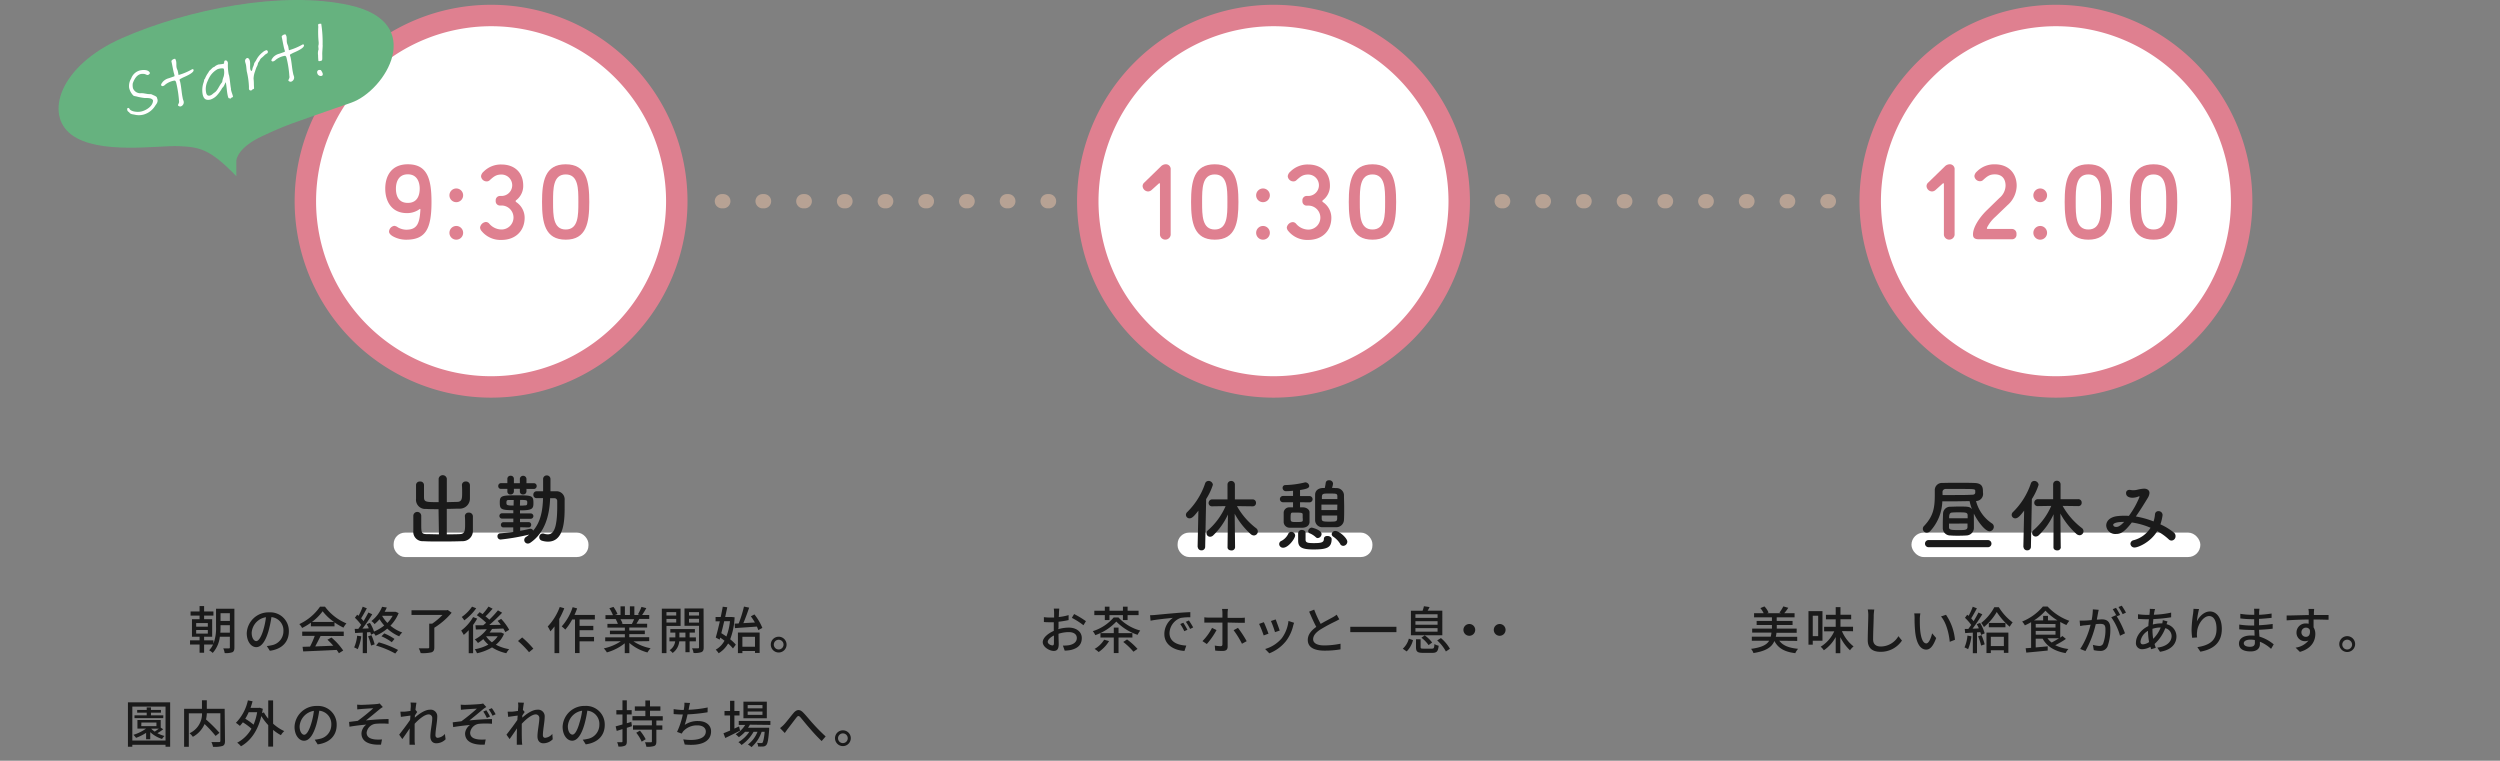 <svg xmlns="http://www.w3.org/2000/svg" viewBox="0 0 700 213"><rect x="0" y="0" width="700" height="213" fill="#808080" stroke="none"/><defs><style>.cls-1{fill:#1a1a1a;}.cls-2{fill:none;stroke:#b7a294;stroke-linecap:round;stroke-linejoin:round;stroke-width:4px;stroke-dasharray:0.4 11;}.cls-3{fill:#fff;}.cls-4{fill:#df8090;}.cls-5{fill:#66b27f;}</style></defs><g id="レイヤー_1" data-name="レイヤー 1"><path class="cls-1" d="M65.63,181.3c0,.71-.13,1.09-.57,1.33a5.54,5.54,0,0,1-2.15.23,4.38,4.38,0,0,0-.4-1.31c.68,0,1.36,0,1.56,0s.29-.07.29-.27v-3h-2.8a8.17,8.17,0,0,1-2,4.54,5,5,0,0,0-1-.74,5.81,5.81,0,0,0,1.1-1.62H57.15v2.31H55.88v-2.31H53.21v-1.17h2.67v-1H53.75v-4.92h2.13v-1H53.36v-1.16h2.52v-1.51h1.27v1.51h2.61v1.16H57.15v1h2.26v4.92H57.15v1h2.61v.93a12,12,0,0,0,.73-4.73v-5.05h5.14Zm-10.7-5.84h3.26v-1H54.93Zm0,1.94h3.26v-1H54.93Zm9.43-.26v-2.09H61.75v.51c0,.49,0,1-.06,1.58Zm-2.61-5.44v2.16h2.61V171.7Z"/><path class="cls-1" d="M74.71,180.89a9.66,9.66,0,0,0,1.25-.2,4,4,0,0,0,3.4-4A3.72,3.72,0,0,0,76,172.79a30.8,30.8,0,0,1-.83,3.94c-.85,2.87-2,4.47-3.42,4.47s-2.66-1.57-2.66-3.91a6.1,6.1,0,0,1,6.28-5.83,5.2,5.2,0,0,1,5.51,5.3c0,2.94-1.88,5-5.32,5.46Zm-1-4.45a19.85,19.85,0,0,0,.76-3.62,4.71,4.71,0,0,0-4,4.34c0,1.62.73,2.35,1.29,2.35S73.06,178.61,73.72,176.44Z"/><path class="cls-1" d="M87.05,174.35a16.72,16.72,0,0,1-2.46,1.48,4.74,4.74,0,0,0-.78-1.08,14.45,14.45,0,0,0,5.8-4.88H91A14.14,14.14,0,0,0,97,174.55a6.18,6.18,0,0,0-.83,1.19,18.18,18.18,0,0,1-2.51-1.47v1.1H87.05Zm-2.43,2.5H96.25v1.23H89.76c-.47.95-1,2-1.5,2.92l5.06-.2a21.84,21.84,0,0,0-1.64-1.68l1.13-.61a17.91,17.91,0,0,1,3.29,3.64l-1.21.75a9.32,9.32,0,0,0-.62-.92c-3.37.17-7,.32-9.38.42l-.17-1.29,2.09-.07a23.81,23.81,0,0,0,1.32-3H84.62Zm8.91-2.7a14.22,14.22,0,0,1-3.19-3,13.84,13.84,0,0,1-3,3Z"/><path class="cls-1" d="M101.16,178.17a13.33,13.33,0,0,1-1,3.61,5.28,5.28,0,0,0-1-.5A10.48,10.48,0,0,0,100,178Zm10.46-6.5a11,11,0,0,1-2.3,3.52,10.87,10.87,0,0,0,3.31,1.91,4.22,4.22,0,0,0-.85,1.07,11.56,11.56,0,0,1-3.35-2.16,12.45,12.45,0,0,1-3.26,2,5.67,5.67,0,0,0-.47-.68l-.82.39a4.12,4.12,0,0,0-.21-.73l-.92.06v5.83h-1.18v-5.76l-2.14.13-.11-1.16,1,0c.25-.34.54-.73.81-1.12a13.5,13.5,0,0,0-1.76-2l.64-.86.38.32a16,16,0,0,0,1.16-2.56l1.16.45c-.49.95-1.09,2-1.6,2.82a8.78,8.78,0,0,1,.68.78c.51-.83,1-1.7,1.35-2.42l1.09.5a45.9,45.9,0,0,1-2.74,4c.57,0,1.17,0,1.78-.08-.19-.4-.39-.8-.59-1.15l.9-.37a11.65,11.65,0,0,1,1.15,2.44,12.29,12.29,0,0,0,2.85-1.7,13,13,0,0,1-1.31-1.76,11.26,11.26,0,0,1-1.39,1.37,3.42,3.42,0,0,0-.89-.85,9.8,9.8,0,0,0,3-4l1.31.21a10.2,10.2,0,0,1-.6,1.19h2.86l.23,0ZM104,177.85a16.21,16.21,0,0,1,.9,2.57l-1,.34a15.37,15.37,0,0,0-.83-2.59Zm2.06,2a27.51,27.51,0,0,1,5.39,2.14l-.78,1a26.17,26.17,0,0,0-5.38-2.24Zm1.53-2.5a15.66,15.66,0,0,1,2.87,1.55l-.77.92a13,13,0,0,0-2.88-1.65Zm-.57-4.86a10.15,10.15,0,0,0,1.45,1.93,8.89,8.89,0,0,0,1.47-2H107Z"/><path class="cls-1" d="M126.46,171.57a20.62,20.62,0,0,1-4.85,4.2v5.49c0,.8-.21,1.19-.82,1.4a11.15,11.15,0,0,1-3,.21,6.27,6.27,0,0,0-.54-1.34c1.1,0,2.21,0,2.53,0s.4-.07.4-.31v-6.6h.84a17.81,17.81,0,0,0,2.87-2.43h-8.67v-1.32h9.85l.3-.07Z"/><path class="cls-1" d="M133.62,173.2a16.75,16.75,0,0,1-1.15,1.78v7.92h-1.23v-6.45a11.35,11.35,0,0,1-1.39,1.32,11.29,11.29,0,0,0-.72-1.21,12.25,12.25,0,0,0,3.33-3.77Zm-.28-2.89A14.81,14.81,0,0,1,130,173.7a9,9,0,0,0-.71-.95,11.29,11.29,0,0,0,2.88-2.89Zm7.79,7.16a7.6,7.6,0,0,1-2.29,3.05,12.41,12.41,0,0,0,3.73,1.25,5.26,5.26,0,0,0-.8,1.13,12,12,0,0,1-4-1.63,13.64,13.64,0,0,1-4.21,1.64,4.13,4.13,0,0,0-.63-1.12,12.53,12.53,0,0,0,3.81-1.3,8.63,8.63,0,0,1-1.42-1.54,11.65,11.65,0,0,1-1.5,1.09,5,5,0,0,0-.88-1,9.6,9.6,0,0,0,3.36-2.86l-3.06.08-.12-1.19,2.19,0,.81-.69a17.18,17.18,0,0,0-2.61-2.12l.79-.85c.26.17.54.34.82.54a16.1,16.1,0,0,0,1.66-2.11l1.15.6c-.62.73-1.33,1.54-2,2.15a10.52,10.52,0,0,1,1.08.92,27.84,27.84,0,0,0,2.41-2.61l1.18.66A47.22,47.22,0,0,1,137,175l3.23-.05c-.29-.4-.61-.77-.9-1.11l1-.55a14.38,14.38,0,0,1,2.24,3.06l-1.09.64a9.53,9.53,0,0,0-.55-1l-3.15.11a11.12,11.12,0,0,1-.69,1h3l.23,0Zm-5,.72a6.93,6.93,0,0,0,1.6,1.65,6.22,6.22,0,0,0,1.63-1.69h-3.2Z"/><path class="cls-1" d="M148.13,182.62a25.53,25.53,0,0,0-3.09-3.14l1.17-1a27.29,27.29,0,0,1,3.13,3.14Z"/><path class="cls-1" d="M158,170.31a23.63,23.63,0,0,1-1.41,3v9.56h-1.33v-7.48a12.55,12.55,0,0,1-1.16,1.39,7.49,7.49,0,0,0-.74-1.36,15.69,15.69,0,0,0,3.37-5.47Zm4.28,3.14v1.8h3.85v1.2h-3.85v1.89h4.05v1.23h-4.05v3.29H161v-9.41h-.79a15,15,0,0,1-1.93,2.84,8.23,8.23,0,0,0-1-.89,14.92,14.92,0,0,0,3.06-5.39l1.26.34c-.22.61-.47,1.24-.74,1.83h5.7v1.27Z"/><path class="cls-1" d="M177.37,179.58a13.06,13.06,0,0,0,4.8,1.93,6,6,0,0,0-.88,1.18,12.67,12.67,0,0,1-5.07-2.67v2.85h-1.29v-2.75a13.92,13.92,0,0,1-5,2.55,6.13,6.13,0,0,0-.87-1.12,13.66,13.66,0,0,0,4.78-2h-4.38v-1.1h5.5v-.87h-4.18v-1h4.18v-.85h-4.88v-1.05H173a6.83,6.83,0,0,0-.6-1.29l.34-.06h-3.21v-1.1h2.09a10.66,10.66,0,0,0-1-1.92l1.15-.38a10,10,0,0,1,1.13,2l-.72.27h1.56v-2.43h1.23v2.43h1.4v-2.43h1.25v2.43h1.53l-.54-.17a13.05,13.05,0,0,0,1-2.1l1.36.34c-.39.7-.81,1.4-1.18,1.93h2v1.1H179c-.27.49-.56.95-.8,1.35h3v1.05h-5v.85h4.35v1h-4.35v.87h5.58v1.1Zm-3.65-6.21a6,6,0,0,1,.61,1.27l-.41.08h3a12.13,12.13,0,0,0,.63-1.35Z"/><path class="cls-1" d="M186.61,175.26v7.61h-1.3V170.43h5.26v4.83Zm0-3.86v.95h2.73v-.95Zm2.73,2.9v-1h-2.73v1Zm3.75,5.27v3.05h-1.17v-3.05H190.2a4.57,4.57,0,0,1-1.86,3.26,4.24,4.24,0,0,0-.85-.78,3.42,3.42,0,0,0,1.56-2.48h-1.61v-1.09h1.66v-1.35h-1.41v-1h6.88v1h-1.48v1.35h1.76v1.09Zm-1.17-1.09v-1.35h-1.69v1.35Zm5.11,2.78c0,.72-.14,1.1-.61,1.33a5.68,5.68,0,0,1-2.22.24,4.06,4.06,0,0,0-.43-1.3h1.68c.21,0,.28-.09.28-.3v-6h-4.07v-4.86H197Zm-4.11-9.86v.95h2.81v-.95Zm2.81,2.92v-1.06h-2.81v1.06Z"/><path class="cls-1" d="M205.69,172.84a19.58,19.58,0,0,1-1.24,6.16,11.65,11.65,0,0,1,1.58,1.5l-.8,1.07a10.84,10.84,0,0,0-1.36-1.39,7.48,7.48,0,0,1-2.65,2.73,5.22,5.22,0,0,0-.82-1,6.24,6.24,0,0,0,2.45-2.51c-.39-.32-.79-.6-1.19-.87l-.15.57-1.1-.58c.34-1.19.76-2.84,1.14-4.54h-1.19v-1.22h1.44c.22-1,.41-2,.57-2.88l1.26.15c-.17.85-.37,1.78-.58,2.73h1.62l.24,0Zm-2.91,1.1c-.27,1.16-.55,2.31-.81,3.35.46.28.95.59,1.42.93a16.6,16.6,0,0,0,1-4.28Zm2.92.68,1.14-.05a34,34,0,0,0,1.47-4.73l1.45.3c-.47,1.41-1.07,3.06-1.62,4.34l3.23-.18a16.64,16.64,0,0,0-1.13-1.73l1-.53a15.28,15.28,0,0,1,2.22,3.77l-1.15.63a7,7,0,0,0-.38-1c-2.21.17-4.49.31-6.15.44Zm.92,2.48h6.08v5.72h-1.3v-.54h-3.53v.59h-1.25Zm1.25,1.21v2.78h3.53v-2.78Z"/><path class="cls-1" d="M220.24,180.49a2.21,2.21,0,1,1-4.42,0,2.21,2.21,0,1,1,4.42,0Zm-.85,0a1.36,1.36,0,1,0-1.36,1.36A1.36,1.36,0,0,0,219.39,180.49Z"/><path class="cls-1" d="M47.64,196.66v12.43H46.35v-.55h-9.3v.55H35.82V196.66Zm-1.29,10.69v-9.5h-9.3v9.5Zm-.65-3.16a12.28,12.28,0,0,1-1.63,1.1,8.41,8.41,0,0,0,2,.78,4.23,4.23,0,0,0-.69.84A8.6,8.6,0,0,1,42.07,205v2H40.91v-1.8a15,15,0,0,1-2.81,1.4,7.14,7.14,0,0,0-.74-.85A12.3,12.3,0,0,0,40.91,204H38.48v-2.4H45v2.14Zm0-3.12H37.66v-.78h3.42v-.74H38.41v-.76h2.67v-.71h1.19v.71h2.8v.76h-2.8v.74h3.47Zm-6.15,2.24h4.25v-1H39.59Zm2.78.72a4.92,4.92,0,0,0,1,.82c.38-.25.79-.55,1.15-.83H42.37Z"/><path class="cls-1" d="M63,207.48c0,.78-.18,1.17-.7,1.39a8.08,8.08,0,0,1-2.65.24,5.32,5.32,0,0,0-.46-1.34c.92,0,1.89,0,2.16,0s.35-.08.35-.34v-7.72H57.92a11.26,11.26,0,0,1-.23,1.74,42.86,42.86,0,0,1,3.76,3.74l-1.08.87a32.27,32.27,0,0,0-3.09-3.33A7.48,7.48,0,0,1,54,206.31a4.77,4.77,0,0,0-.93-1,6,6,0,0,0,3.5-5.58H52.87v9.38H51.55V198.46h5v-2.38h1.36v2.38h5Z"/><path class="cls-1" d="M76.47,202.63a12.49,12.49,0,0,0,3.12,2.08,4.69,4.69,0,0,0-.93,1.14,12.22,12.22,0,0,1-2.19-1.48v4.68H75.11v-6a16.35,16.35,0,0,1-1.94-2.55c-1,4.24-3.1,7-5.7,8.46a4.88,4.88,0,0,0-1.06-1,9.85,9.85,0,0,0,4-3.93A17.3,17.3,0,0,0,68,202.25a11.72,11.72,0,0,1-.84,1,10.15,10.15,0,0,0-1.11-.86,12.83,12.83,0,0,0,3.36-6.29l1.31.26c-.17.64-.36,1.25-.58,1.85h2.34l.24-.05.87.3c-.07.41-.14.82-.21,1.21l.51-.2a11.94,11.94,0,0,0,1.22,1.77v-5.12h1.36Zm-6.84-3.21a14.76,14.76,0,0,1-.95,1.82A19.54,19.54,0,0,1,71,202.9a15.29,15.29,0,0,0,1-3.48Z"/><path class="cls-1" d="M88.12,207.11a8.25,8.25,0,0,0,1.24-.2,4,4,0,0,0,3.41-4A3.72,3.72,0,0,0,89.39,199a32.21,32.21,0,0,1-.83,3.94c-.85,2.87-2,4.47-3.42,4.47s-2.67-1.57-2.67-3.91a6.11,6.11,0,0,1,6.28-5.83,5.2,5.2,0,0,1,5.52,5.3c0,2.94-1.89,5-5.32,5.46Zm-1-4.45a18.89,18.89,0,0,0,.77-3.62,4.71,4.71,0,0,0-4,4.34c0,1.62.73,2.35,1.29,2.35S86.47,204.83,87.12,202.66Z"/><path class="cls-1" d="M101.24,197.36c.6,0,3.37-.13,4.21-.23a3.2,3.2,0,0,0,.85-.16l.89,1a8.06,8.06,0,0,0-.9.62c-1,.84-2.77,2.3-3.83,3.13,2-.21,4.46-.38,6.34-.38v1.32a20.7,20.7,0,0,0-3.59,0,2.85,2.85,0,0,0-2.55,2.48c0,1.28,1,1.73,2.3,1.9a11,11,0,0,0,2,0l-.28,1.46c-3.5.16-5.47-.94-5.47-3.16a3.23,3.23,0,0,1,1.36-2.45c-1.4.11-3.15.32-4.71.59l-.12-1.34,2.43-.3a53,53,0,0,0,4.34-3.52c-.61,0-2.73.16-3.32.2l-1.16.11L100,197.3A11.45,11.45,0,0,0,101.24,197.36Z"/><path class="cls-1" d="M124.77,207a3.68,3.68,0,0,1-2.61,1.12c-1,0-1.66-.68-1.66-1.93,0-1.54.53-3.74.53-5.07a1,1,0,0,0-1-1.09c-1.1,0-2.71,1.31-3.93,2.63,0,.5,0,1,0,1.42,0,1.22,0,2.23,0,3.5,0,.26.06.67.09.95h-1.53c0-.24,0-.69,0-.92,0-1.3,0-2.11.06-3.67-.65,1-1.48,2.18-2.07,3l-.88-1.23c.78-1,2.31-3,3.06-4.14l.09-1.21-2.67.36-.14-1.45c.35,0,.65,0,1,0s1.17-.12,1.84-.22c0-.61.07-1.06.07-1.22a6.29,6.29,0,0,0-.07-1.13l1.66.06c-.07.35-.18,1.1-.28,2l.49.6c-.18.25-.44.65-.66,1l0,.58c1.09-1,2.81-2.22,4.18-2.22a1.85,1.85,0,0,1,2.09,2c0,1.42-.5,3.68-.5,5.12,0,.43.2.75.64.75a3,3,0,0,0,2-1.09Z"/><path class="cls-1" d="M130.21,197.36c.59,0,3.37-.13,4.19-.23a3.38,3.38,0,0,0,.87-.16l.89,1a8.16,8.16,0,0,0-.91.62c-1,.84-2.76,2.3-3.82,3.13,2-.21,4.46-.38,6.33-.38v1.32a20.44,20.44,0,0,0-3.57,0,2.84,2.84,0,0,0-2.55,2.48c0,1.28,1,1.73,2.29,1.9a11.15,11.15,0,0,0,2.06,0l-.28,1.46c-3.5.16-5.49-.94-5.49-3.16A3.24,3.24,0,0,1,131.6,203c-1.41.11-3.15.32-4.71.59l-.13-1.34,2.44-.3a52.42,52.42,0,0,0,4.32-3.52c-.59,0-2.72.16-3.3.2l-1.16.11L129,197.3A11.32,11.32,0,0,0,130.21,197.36Zm7,3.27-.89.4a11.21,11.21,0,0,0-1-1.79l.85-.37A15.42,15.42,0,0,1,137.21,200.63Zm1.57-.64-.88.41a9.81,9.81,0,0,0-1.05-1.74l.86-.38A12.8,12.8,0,0,1,138.78,200Z"/><path class="cls-1" d="M154.76,207a3.68,3.68,0,0,1-2.61,1.12c-1,0-1.66-.68-1.66-1.93,0-1.54.52-3.74.52-5.07a1,1,0,0,0-1-1.09c-1.09,0-2.7,1.31-3.92,2.63,0,.5,0,1,0,1.42,0,1.22,0,2.23.05,3.5,0,.26.06.67.09.95h-1.53c0-.24,0-.69,0-.92,0-1.3,0-2.11.06-3.67-.66,1-1.48,2.18-2.07,3l-.88-1.23c.78-1,2.31-3,3.06-4.14,0-.4.06-.81.08-1.21l-2.66.36-.14-1.45c.35,0,.65,0,1.05,0s1.17-.12,1.84-.22c0-.61.07-1.06.07-1.22a6.29,6.29,0,0,0-.07-1.13l1.66.06c-.07.35-.19,1.1-.29,2l.5.6c-.18.25-.44.65-.67,1l0,.58c1.09-1,2.81-2.22,4.18-2.22a1.85,1.85,0,0,1,2.09,2c0,1.42-.5,3.68-.5,5.12,0,.43.2.75.64.75a3,3,0,0,0,2-1.09Z"/><path class="cls-1" d="M163.17,207.11a8.19,8.19,0,0,0,1.25-.2,4,4,0,0,0,3.4-4,3.72,3.72,0,0,0-3.37-3.92,30.51,30.51,0,0,1-.84,3.94c-.85,2.87-2,4.47-3.41,4.47s-2.67-1.57-2.67-3.91a6.1,6.1,0,0,1,6.28-5.83,5.21,5.21,0,0,1,5.52,5.3c0,2.94-1.89,5-5.32,5.46Zm-1-4.45A19.68,19.68,0,0,0,163,199a4.7,4.7,0,0,0-4,4.34c0,1.62.72,2.35,1.29,2.35S161.53,204.83,162.18,202.66Z"/><path class="cls-1" d="M176.94,203.34l-1.43.45v3.79c0,.66-.14,1-.51,1.21a4.05,4.05,0,0,1-1.84.25,4.94,4.94,0,0,0-.36-1.22h1.25c.17,0,.24-.06.24-.25v-3.42l-1.61.51-.3-1.28c.52-.14,1.19-.32,1.91-.53v-2.8h-1.71v-1.22h1.71v-2.73h1.22v2.73h1.36v1.22h-1.36v2.45l1.26-.38Zm6.84-1.59v1.37h1.67v1.21h-1.67v3.29c0,.71-.15,1.06-.6,1.26a6.32,6.32,0,0,1-2.2.21,5,5,0,0,0-.39-1.26c.72,0,1.46,0,1.67,0s.27-.07.27-.27v-3.26h-5.29v-1.21h5.29v-1.37h-5.45v-1.21h3.62V199h-2.95v-1.2h2.95v-1.67H182v1.67h2.91V199H182v1.53h3.57v1.21Zm-4.6,2.83a12.18,12.18,0,0,1,1.61,2.41l-1.12.67a11,11,0,0,0-1.52-2.49Z"/><path class="cls-1" d="M198.12,199.44a48.53,48.53,0,0,1-5.62.59,27.19,27.19,0,0,1-.78,2.94,6.37,6.37,0,0,1,3.74-1.08c2.25,0,3.64,1.18,3.64,2.89,0,3-3,4.14-7.38,3.68l-.4-1.44c3.18.47,6.31,0,6.31-2.21,0-.95-.81-1.7-2.33-1.7a5.13,5.13,0,0,0-4,1.66,5,5,0,0,0-.41.64l-1.32-.47a22,22,0,0,0,1.62-4.88c-.92,0-1.8-.05-2.57-.12v-1.39a17.84,17.84,0,0,0,2.77.24h.06c.05-.3.09-.56.12-.77a6.22,6.22,0,0,0,.06-1.26l1.59.07a10.77,10.77,0,0,0-.29,1.29l-.12.62a33.25,33.25,0,0,0,5.34-.65Z"/><path class="cls-1" d="M207.22,204.58c-1.42.73-2.95,1.49-4.14,2.06l-.51-1.32,1.85-.76v-4.23h-1.56v-1.25h1.56v-2.86h1.21v2.86h1.44v1.25h-1.44V204l1.31-.6Zm2.75-1.67a5.69,5.69,0,0,1-.52.85h5.92s0,.33,0,.5c-.22,2.83-.43,3.94-.82,4.36a1.22,1.22,0,0,1-.85.4,12.35,12.35,0,0,1-1.42,0A2.55,2.55,0,0,0,212,208a8.9,8.9,0,0,0,1.1.06c.22,0,.33,0,.44-.16s.4-1.05.57-3h-.85a9.77,9.77,0,0,1-2.85,4.3,4,4,0,0,0-1-.73,8.16,8.16,0,0,0,2.69-3.57H211a10.93,10.93,0,0,1-3.37,3.7,3.77,3.77,0,0,0-.88-.8,9.16,9.16,0,0,0,3.06-2.9h-1.19a9.76,9.76,0,0,1-1.74,1.51,8,8,0,0,0-.9-.82,7.53,7.53,0,0,0,2.68-2.61h-1.81v-1.12h8.86v1.12Zm4.74-1.8h-6.55v-4.65h6.55Zm-1.22-3.7h-4.14v.92h4.14Zm0,1.82h-4.14v.93h4.14Z"/><path class="cls-1" d="M219.5,202.9c.69-.73,1.84-2.26,2.68-3.25s1.71-1.15,2.67-.18,2,2.31,2.87,3.24a48.73,48.73,0,0,0,3.46,3.49l-1.12,1.3a45.63,45.63,0,0,1-3.23-3.44c-.9-1-2-2.38-2.61-3.1s-.83-.53-1.26,0c-.61.78-1.71,2.25-2.36,3.09-.31.4-.62.86-.86,1.19l-1.33-1.38A9.73,9.73,0,0,0,219.5,202.9Z"/><path class="cls-1" d="M238.22,206.71a2.21,2.21,0,1,1-2.21-2.22A2.2,2.2,0,0,1,238.22,206.71Zm-.85,0a1.36,1.36,0,1,0-1.36,1.36A1.36,1.36,0,0,0,237.37,206.71Z"/><path class="cls-1" d="M296.32,176.17a10.73,10.73,0,0,1,2.92-.44c2.09,0,3.66,1.12,3.66,2.92s-1,2.83-3,3.33a10.09,10.09,0,0,1-1.78.2l-.51-1.42a9.31,9.31,0,0,0,1.69-.1c1.18-.21,2.21-.84,2.21-2s-1-1.67-2.25-1.67a9.39,9.39,0,0,0-2.88.47c0,1.16.06,2.34.06,2.89,0,1.49-.55,1.91-1.38,1.91-1.22,0-3.09-1.1-3.09-2.46,0-1.19,1.44-2.43,3.09-3.15v-.88c0-.49,0-1,0-1.54-.34,0-.65,0-.92,0-.63,0-1.29,0-1.85-.07l0-1.36a13.73,13.73,0,0,0,1.86.11l1,0c0-.64,0-1.15,0-1.4a9.59,9.59,0,0,0-.09-1.11h1.53c0,.27-.07.74-.08,1.08s0,.79-.06,1.29a16.26,16.26,0,0,0,2.76-.54l0,1.39a25.47,25.47,0,0,1-2.82.47c0,.57,0,1.12,0,1.61Zm-1.22,3.92c0-.44,0-1.24,0-2.15-1,.49-1.73,1.2-1.73,1.77s.82,1,1.31,1C294.93,180.75,295.1,180.56,295.1,180.09Zm5.65-8.16a26,26,0,0,1,3.31,2l-.69,1.14a19.77,19.77,0,0,0-3.25-2.07Z"/><path class="cls-1" d="M313.17,172.89a12.85,12.85,0,0,0,6.1,3.66,7,7,0,0,0-.75,1.2,14.82,14.82,0,0,1-5.95-3.71,14.6,14.6,0,0,1-5.89,3.8,5.29,5.29,0,0,0-.69-1.12,12.62,12.62,0,0,0,5.84-3.83Zm-3.82-.66h-2.94V171h2.94v-1.13h1.3V171h3.77v-1.13h1.31V171h3.07v1.24h-3.07v1.37h-1.31v-1.37h-3.77v1.37h-1.3Zm1.19,7.27a10,10,0,0,1-2.92,3.07,6.72,6.72,0,0,0-1.14-.87,7.38,7.38,0,0,0,2.68-2.58Zm2.65-1v4.35h-1.33v-4.35h-3.73v-1.23h3.73v-1.55h1.33v1.55h3.88v1.23Zm2.38.54a18.86,18.86,0,0,1,2.93,2.65l-1.13.79a18.48,18.48,0,0,0-2.86-2.73Z"/><path class="cls-1" d="M323.32,172.2c1-.1,3.53-.34,6.11-.56,1.49-.12,2.91-.21,3.86-.24v1.44a13.67,13.67,0,0,0-2.73.19,4.66,4.66,0,0,0-3.1,4.21c0,2.57,2.39,3.41,4.7,3.52l-.51,1.5c-2.75-.14-5.63-1.61-5.63-4.7A5.54,5.54,0,0,1,328.4,173c-1.22.12-4.67.46-6.24.8l-.14-1.54C322.56,172.25,323,172.23,323.32,172.2Zm9.16,4.14-.88.39a14,14,0,0,0-1.13-2l.85-.37A20.26,20.26,0,0,1,332.48,176.34Zm1.61-.66-.86.43a14,14,0,0,0-1.19-2l.85-.38A21.58,21.58,0,0,1,334.09,175.68Z"/><path class="cls-1" d="M340.63,176.42a21.4,21.4,0,0,1-2.72,3.91l-1.22-.82a14.9,14.9,0,0,0,2.68-3.7Zm3.11-2.11v6.75c0,.78-.41,1.2-1.34,1.2-.66,0-1.5,0-2.14-.1l-.12-1.4a10.25,10.25,0,0,0,1.61.17c.37,0,.53-.16.53-.54,0-.67,0-5.34,0-6v-.06h-3.78c-.44,0-.9,0-1.29,0v-1.49a8.73,8.73,0,0,0,1.27.09h3.8v-1.32a6.69,6.69,0,0,0-.11-1.1h1.67a7.83,7.83,0,0,0-.11,1.11V173h3.55c.37,0,.9,0,1.27-.07v1.46c-.41,0-.9,0-1.25,0Zm2.89,1.49a29.9,29.9,0,0,1,2.44,3.73l-1.32.72a24.87,24.87,0,0,0-2.34-3.79Z"/><path class="cls-1" d="M355.18,177.43l-1.35.49a29.76,29.76,0,0,0-1.29-3.23l1.33-.48C354.2,174.86,354.91,176.66,355.18,177.43Zm7.17-3.05a8.62,8.62,0,0,0-.27.85,11.41,11.41,0,0,1-2,4.27,11.18,11.18,0,0,1-4.67,3.43l-1.17-1.21a9.66,9.66,0,0,0,4.65-3,9.92,9.92,0,0,0,1.88-4.85Zm-4,2.17L357,177a25.67,25.67,0,0,0-1.14-3.12l1.34-.44C357.43,174.07,358.13,175.93,358.31,176.55Z"/><path class="cls-1" d="M375,173.4a13.27,13.27,0,0,1-1.21.65,45.19,45.19,0,0,0-4.11,2.23c-1.24.81-2,1.69-2,2.71s1,1.73,3.13,1.73a23.6,23.6,0,0,0,4.54-.48l0,1.58a26,26,0,0,1-4.46.36c-2.71,0-4.71-.8-4.71-3,0-1.48.95-2.63,2.38-3.65-.64-1.19-1.35-2.77-2-4.27l1.41-.57a31.87,31.87,0,0,0,1.82,4c1.24-.73,2.63-1.43,3.35-1.84a7.38,7.38,0,0,0,1.13-.74Z"/><path class="cls-1" d="M391,175.5V177H378.08V175.5Z"/><path class="cls-1" d="M392.78,181.64a5.87,5.87,0,0,0,1.7-2.82l1.16.42a6.94,6.94,0,0,1-1.77,3.16Zm11.07-3.77h-8.79V171h3.26a7.74,7.74,0,0,0,.38-1.26l1.58.24c-.17.37-.36.71-.54,1h4.11ZM402.52,172h-6.2v1h6.2Zm0,1.93h-6.2v1h6.2Zm0,1.94h-6.2v1h6.2Zm-1.6,5.75c.56,0,.66-.15.72-1.29a3.45,3.45,0,0,0,1.19.47c-.17,1.6-.54,2-1.79,2h-2.56c-1.62,0-2-.35-2-1.6V179h1.29v2.18c0,.39.13.44.85.44Zm-2-3.71a8.86,8.86,0,0,1,2.08,2l-1,.72a9.15,9.15,0,0,0-2-2.07Zm4.54.75a11.18,11.18,0,0,1,2.52,3l-1.13.75a11.19,11.19,0,0,0-2.44-3.09Z"/><path class="cls-1" d="M411.4,174.72a1.65,1.65,0,1,1-1.64,1.65A1.65,1.65,0,0,1,411.4,174.72Z"/><path class="cls-1" d="M419.91,174.72a1.65,1.65,0,1,1-1.65,1.65A1.65,1.65,0,0,1,419.91,174.72Z"/><path class="cls-1" d="M498.21,179.41c1,1.36,2.68,2,5.26,2.26a4.64,4.64,0,0,0-.79,1.22c-3-.37-4.78-1.38-5.85-3.41-.72,1.7-2.26,2.8-5.86,3.38a3.89,3.89,0,0,0-.67-1.18c3-.41,4.38-1.13,5.06-2.27h-4.85v-1.15h5.3a8.81,8.81,0,0,0,.2-1.13h-5.4V176h5.53v-1h-4.28v-1.14h4.28v-1h-5v-1.17h2.68a6.38,6.38,0,0,0-.92-1.42l1.14-.47a5.24,5.24,0,0,1,1.15,1.72l-.38.17h3.88l-.46-.15a10.61,10.61,0,0,0,1.1-1.75l1.39.39a11.87,11.87,0,0,1-1.13,1.51h2.89v1.17h-5v1h4.44V175H497.5v1h5.57v1.18H497.4c0,.4-.11.78-.18,1.13h6v1.15Z"/><path class="cls-1" d="M507.57,179.4v1.1h-1.2v-9.38h3.92v8.28Zm0-7v5.72h1.52V172.4Zm8.17,4.31A10.87,10.87,0,0,0,519,181a5.37,5.37,0,0,0-1,1.08,12.88,12.88,0,0,1-2.71-3.68v4.5H514v-4.52a10.7,10.7,0,0,1-3.32,3.7,5.11,5.11,0,0,0-.89-1,9.89,9.89,0,0,0,3.8-4.3h-2.84v-1.27H514v-2.09h-2.74v-1.27H514V170h1.33v2.12h3v1.27h-3v2.09h3.52v1.27Z"/><path class="cls-1" d="M524.8,170.67c-.08.51-.13,1.1-.16,1.6,0,1.56-.17,4.79-.17,6.75,0,1.47.94,2,2.15,2a5.73,5.73,0,0,0,4.93-2.89l1,1.23a7.14,7.14,0,0,1-6,3.15c-2.14,0-3.58-.92-3.58-3.25,0-2,.15-5.61.15-7a8,8,0,0,0-.15-1.62Z"/><path class="cls-1" d="M537.55,173.3c0,.88,0,2.07.1,3.16.22,2.22.78,3.69,1.72,3.69.71,0,1.32-1.53,1.63-2.82l1.13,1.32c-.89,2.41-1.76,3.24-2.79,3.24-1.42,0-2.72-1.36-3.1-5.06a35,35,0,0,1-.16-3.75,7.48,7.48,0,0,0-.1-1.32l1.72,0A10,10,0,0,0,537.55,173.3Zm9.84,5.84-1.46.57c-.23-2.41-1-5.43-2.45-7.1l1.4-.47A14.81,14.81,0,0,1,547.39,179.14Z"/><path class="cls-1" d="M552,178.17a13,13,0,0,1-.94,3.61,5.59,5.59,0,0,0-1-.5,10.76,10.76,0,0,0,.83-3.31Zm2.42-3.76a11.57,11.57,0,0,1,1.29,2.93l-1,.43a5.32,5.32,0,0,0-.23-.77l-.92.06v5.83h-1.17v-5.76l-2.14.13-.12-1.16,1,0c.26-.34.54-.73.81-1.12a13.42,13.42,0,0,0-1.75-2l.63-.86.39.32a16.93,16.93,0,0,0,1.16-2.56l1.16.45c-.5.95-1.09,2-1.6,2.82.25.27.49.54.68.78.51-.83,1-1.7,1.35-2.42l1.09.5c-.8,1.29-1.82,2.83-2.74,4,.57,0,1.16,0,1.77-.08-.18-.4-.38-.8-.58-1.15Zm.39,3.44a16.21,16.21,0,0,1,.9,2.57l-1,.34a14.6,14.6,0,0,0-.84-2.59Zm4.86-7.84a15.44,15.44,0,0,0,3.87,4.26,8.65,8.65,0,0,0-.82,1.22,19.47,19.47,0,0,1-3.63-4.13,15.73,15.73,0,0,1-3.58,4.21,7.44,7.44,0,0,0-.77-1.15,13.72,13.72,0,0,0,3.67-4.41Zm-3.46,7.12h6.13v5.67h-1.26v-.72h-3.65v.78h-1.22Zm5.31-2.71v1.21h-4.65v-1.21Zm-4.09,3.89v2.59h3.65v-2.59Z"/><path class="cls-1" d="M578.46,178.9a25.35,25.35,0,0,1-3,1.76,11.52,11.52,0,0,0,3.7,1.06,4.61,4.61,0,0,0-.79,1.15c-3-.52-5.2-1.81-6.44-4.05H570v2.46c1.07-.1,2.23-.19,3.36-.31l0,1.18c-2.16.23-4.43.44-6,.58l-.18-1.22,1.53-.11v-7.19a16,16,0,0,1-1.75.89,5.43,5.43,0,0,0-.76-1.07,14.79,14.79,0,0,0,5.81-4.2h1.32a15.43,15.43,0,0,0,6.08,4,9.24,9.24,0,0,0-.82,1.18,18.55,18.55,0,0,1-1.72-.87v4.4c.23-.16.43-.32.61-.46Zm-2.37-5.19a15.9,15.9,0,0,1-3.36-2.72,14.29,14.29,0,0,1-3.21,2.72h2.56v-1.27h1.35v1.27Zm-6.08,2h5.53v-1H570Zm0,2h5.53v-1.05H570Zm3.28,1a5.78,5.78,0,0,0,1.17,1.2c.67-.34,1.41-.78,2.06-1.2Z"/><path class="cls-1" d="M587.64,170.75c-.07.3-.15.65-.21,1s-.2,1.1-.32,1.74c.56,0,1.07-.07,1.4-.07,1.35,0,2.38.57,2.38,2.52a13.82,13.82,0,0,1-.79,5.09,2.12,2.12,0,0,1-2.17,1.22,7.94,7.94,0,0,1-1.67-.21l-.25-1.48a7.75,7.75,0,0,0,1.73.3,1.11,1.11,0,0,0,1.15-.67,11.09,11.09,0,0,0,.63-4.09c0-1.21-.54-1.41-1.44-1.41-.28,0-.75,0-1.27.08a28.67,28.67,0,0,1-2.89,7.52l-1.46-.58a21.55,21.55,0,0,0,2.9-6.79l-1.53.17c-.37,0-1,.13-1.39.2l-.14-1.53c.48,0,.88,0,1.36,0s1.21-.07,2-.14a17.57,17.57,0,0,0,.34-3Zm5.05,1.83a26.15,26.15,0,0,1,2.31,4.75l-1.4.67a16.35,16.35,0,0,0-2.45-5.16l1.31-.59c.08.1.15.2.23.32a15.49,15.49,0,0,0-1.13-2l.92-.38c.35.51.86,1.4,1.15,2Zm1.65-.61a13.35,13.35,0,0,0-1.17-2l.92-.38a21.43,21.43,0,0,1,1.18,1.94Z"/><path class="cls-1" d="M606.91,174c-.08.18-.18.52-.27.78a3.54,3.54,0,0,1,2.77,3.37c0,2-1.28,3.83-4.61,4.35l-.75-1.17c2.61-.29,4-1.62,4-3.25a2.3,2.3,0,0,0-1.77-2.19,11.34,11.34,0,0,1-3,4.42c.1.38.22.75.33,1.09l-1.29.38c-.07-.21-.14-.44-.2-.68a4.89,4.89,0,0,1-2.28.68,1.69,1.69,0,0,1-1.77-1.9c0-1.8,1.54-3.68,3.48-4.58,0-.65.09-1.3.15-1.91H601c-.67,0-1.76-.06-2.36-.1l0-1.3a22.71,22.71,0,0,0,2.44.18h.76l.1-.95a4.77,4.77,0,0,0,0-.74l1.48.05a4.28,4.28,0,0,0-.17.66c-.06.27-.12.6-.17.94a26.35,26.35,0,0,0,4.84-.6l0,1.31a47,47,0,0,1-5,.51c0,.48-.09,1-.13,1.51a9.5,9.5,0,0,1,2.24-.31,2.61,2.61,0,0,1,.4,0,5.08,5.08,0,0,0,.15-.91Zm-5.16,5.8a18,18,0,0,1-.31-3.16,4.11,4.11,0,0,0-2.11,3c0,.52.23.78.72.78A3.42,3.42,0,0,0,601.75,179.77Zm.94-3.39a14.34,14.34,0,0,0,.21,2.45,9.08,9.08,0,0,0,2.1-3.16h-.08a7.21,7.21,0,0,0-2.23.37Z"/><path class="cls-1" d="M615.73,170.53a25.45,25.45,0,0,0-.61,3.47c.61-1.29,2-2.79,3.66-2.79,1.91,0,3.33,1.88,3.33,4.9,0,3.91-2.45,5.71-6,6.36l-.85-1.27c3.07-.48,5.37-1.62,5.37-5.09,0-2.18-.72-3.61-2.07-3.61-1.7,0-3.26,2.52-3.37,4.36a6,6,0,0,0,0,1.62l-1.38.1a17.2,17.2,0,0,1-.17-2.27,35.48,35.48,0,0,1,.43-4.52c.06-.47.1-.95.11-1.32Z"/><path class="cls-1" d="M635.9,181.68a10.41,10.41,0,0,0-3.13-2c0,.28,0,.52,0,.72,0,1.07-.76,2-2.59,2-2.13,0-3.27-.78-3.27-2.19s1.26-2.27,3.36-2.27c.35,0,.69,0,1,.06,0-.53,0-1.1-.06-1.61h-.76c-.9,0-2.48-.07-3.46-.18v-1.33a24,24,0,0,0,3.46.27h.72v-1.78h-.69a26.7,26.7,0,0,1-3.19-.21v-1.29a20.88,20.88,0,0,0,3.18.27h.72v-.79a8.5,8.5,0,0,0-.06-.9h1.51c0,.26-.08.57-.09,1,0,.16,0,.42,0,.7a33.79,33.79,0,0,0,3.5-.36V173c-1,.1-2.2.23-3.53.29v1.78c1.39-.07,2.62-.19,3.83-.36v1.33c-1.3.15-2.46.24-3.81.3,0,.63.06,1.3.1,1.91a11.16,11.16,0,0,1,4,2.17Zm-4.55-2.47a7.38,7.38,0,0,0-1.26-.11c-1.19,0-1.83.45-1.83,1s.53,1,1.73,1c.8,0,1.38-.22,1.38-1.13C631.37,179.81,631.37,179.54,631.35,179.21Z"/><path class="cls-1" d="M652,173.53c-.84,0-2.15-.07-4.2-.07,0,.75,0,1.57,0,2.2a3.47,3.47,0,0,1,.49,1.87c0,1.87-1,4.07-4.32,5l-1.2-1.19a5.54,5.54,0,0,0,3.61-2,2.32,2.32,0,0,1-1,.2,2.36,2.36,0,0,1-2.36-2.45,2.53,2.53,0,0,1,2.62-2.52,2.78,2.78,0,0,1,.78.09l0-1.19c-2.12,0-4.42.12-6.16.23l0-1.36c1.59,0,4.2-.1,6.2-.13,0-.3,0-.55,0-.71,0-.35-.07-.82-.11-1h1.61c0,.19-.07.82-.07,1s0,.41,0,.7H652Zm-6.32,4.78c.72,0,1.26-.58,1.08-1.92a1.16,1.16,0,0,0-1.1-.65,1.26,1.26,0,0,0-1.26,1.32A1.23,1.23,0,0,0,645.68,178.31Z"/><path class="cls-1" d="M659.43,180.49a2.22,2.22,0,0,1-4.43,0,2.22,2.22,0,1,1,4.43,0Zm-.85,0a1.37,1.37,0,1,0-1.37,1.36A1.36,1.36,0,0,0,658.58,180.49Z"/><line class="cls-2" x1="293.73" y1="56.34" x2="195.77" y2="56.34"/><line class="cls-2" x1="512.08" y1="56.34" x2="414.12" y2="56.34"/><circle class="cls-3" cx="137.5" cy="56.34" r="52"/><path class="cls-4" d="M137.5,7.34a49,49,0,1,1-49,49,49.07,49.07,0,0,1,49-49m0-6a55,55,0,1,0,55,55,55,55,0,0,0-55-55Z"/><path class="cls-4" d="M114.19,46c5.31,0,6.63,3.81,6.63,10.56,0,7.71-1.74,10.56-7.14,10.56a7.6,7.6,0,0,1-3.75-1c-.39-.24-1-.69-1-1.29a1.72,1.72,0,0,1,1.47-1.59,1.91,1.91,0,0,1,1,.42,5,5,0,0,0,2.31.66c3.06,0,3.78-1.71,4-5.55,0-.15,0-.27-.09-.27s-.3.18-.6.36a5.92,5.92,0,0,1-3.09.81c-4.32,0-6.06-3.36-6.06-6.84S109.54,46,114.19,46Zm3.33,6.81c0-1.5-.54-4-3.33-4s-3.33,2.46-3.33,4,.42,4,3.33,4S117.52,54.3,117.52,52.8Z"/><path class="cls-4" d="M127.76,52.77a1.92,1.92,0,1,1-1.92,1.92A1.93,1.93,0,0,1,127.76,52.77Zm0,10.5a1.92,1.92,0,1,1-1.92,1.92A1.93,1.93,0,0,1,127.76,63.27Z"/><path class="cls-4" d="M140.42,54.87a3,3,0,0,0,0-6c-1.5,0-2.16.57-3.24,1.53a1.18,1.18,0,0,1-.93.39,1.57,1.57,0,0,1-1.56-1.47,2,2,0,0,1,.72-1.26,6.8,6.8,0,0,1,5-2c3.66,0,6.09,2.25,6.09,5.88a5,5,0,0,1-2,4.14.3.3,0,0,0,0,.48,5.26,5.26,0,0,1,2.4,4.41c0,3.72-2.61,6.21-6.48,6.21a6.83,6.83,0,0,1-5.55-2.46,1.69,1.69,0,0,1-.45-1A1.82,1.82,0,0,1,136,62.16a1.24,1.24,0,0,1,1,.48,4.56,4.56,0,0,0,3.42,1.62,3.36,3.36,0,1,0,0-6.72h-.3a1.19,1.19,0,0,1-1.32-1.32,1.21,1.21,0,0,1,1.32-1.35Z"/><path class="cls-4" d="M158.4,67.11c-5.82,0-6.63-4.77-6.63-10.56S152.58,46,158.4,46,165,50.76,165,56.55,164.22,67.11,158.4,67.11Zm-3.54-10.38c0,3.51,0,7.53,3.54,7.53s3.54-4,3.54-7.53v-.36c0-3.51,0-7.53-3.54-7.53s-3.54,4-3.54,7.53Z"/><circle class="cls-3" cx="356.58" cy="56.34" r="52"/><path class="cls-4" d="M356.58,7.34a49,49,0,1,1-49,49,49.07,49.07,0,0,1,49-49m0-6a55,55,0,1,0,55,55,55,55,0,0,0-55-55Z"/><path class="cls-4" d="M325,46.65a2,2,0,0,1,1.41-.66,1.36,1.36,0,0,1,1.38,1.53V65.76a1.51,1.51,0,0,1-3,0V51.57s0-.27-.15-.27a.26.26,0,0,0-.18.09l-2,1.8a1.55,1.55,0,0,1-1,.42,1.59,1.59,0,0,1-1.53-1.5,1.35,1.35,0,0,1,.48-1Z"/><path class="cls-4" d="M340.13,67.11c-5.82,0-6.63-4.77-6.63-10.56S334.31,46,340.13,46s6.63,4.77,6.63,10.56S346,67.11,340.13,67.11Zm-3.54-10.38c0,3.51,0,7.53,3.54,7.53s3.54-4,3.54-7.53v-.36c0-3.51,0-7.53-3.54-7.53s-3.54,4-3.54,7.53Z"/><path class="cls-4" d="M353.64,52.77a1.92,1.92,0,1,1-1.92,1.92A1.93,1.93,0,0,1,353.64,52.77Zm0,10.5a1.92,1.92,0,1,1-1.92,1.92A1.93,1.93,0,0,1,353.64,63.27Z"/><path class="cls-4" d="M366.3,54.87a3,3,0,0,0,0-6c-1.5,0-2.16.57-3.24,1.53a1.18,1.18,0,0,1-.93.39,1.57,1.57,0,0,1-1.56-1.47,2,2,0,0,1,.72-1.26,6.8,6.8,0,0,1,5-2c3.66,0,6.09,2.25,6.09,5.88a5,5,0,0,1-2,4.14.3.3,0,0,0,0,.48,5.26,5.26,0,0,1,2.4,4.41c0,3.72-2.61,6.21-6.48,6.21a6.83,6.83,0,0,1-5.55-2.46,1.69,1.69,0,0,1-.45-1,1.82,1.82,0,0,1,1.62-1.53,1.24,1.24,0,0,1,1,.48,4.56,4.56,0,0,0,3.42,1.62,3.36,3.36,0,1,0,0-6.72H366a1.19,1.19,0,0,1-1.32-1.32A1.21,1.21,0,0,1,366,54.87Z"/><path class="cls-4" d="M384.29,67.11c-5.82,0-6.63-4.77-6.63-10.56S378.47,46,384.29,46s6.63,4.77,6.63,10.56S390.11,67.11,384.29,67.11Zm-3.54-10.38c0,3.51,0,7.53,3.54,7.53s3.54-4,3.54-7.53v-.36c0-3.51,0-7.53-3.54-7.53s-3.54,4-3.54,7.53Z"/><circle class="cls-3" cx="575.66" cy="56.34" r="52"/><path class="cls-4" d="M575.66,7.34a49,49,0,1,1-49,49,49.06,49.06,0,0,1,49-49m0-6a55,55,0,1,0,55,55,55,55,0,0,0-55-55Z"/><path class="cls-4" d="M544.5,46.65a2,2,0,0,1,1.41-.66,1.36,1.36,0,0,1,1.38,1.53V65.76a1.51,1.51,0,0,1-3,0V51.57s0-.27-.15-.27a.26.26,0,0,0-.18.09l-2,1.8a1.55,1.55,0,0,1-1,.42,1.59,1.59,0,0,1-1.53-1.5,1.35,1.35,0,0,1,.48-1Z"/><path class="cls-4" d="M554.12,67c-1.5,0-1.68-.66-1.68-1.41,0-1.71,1.44-4.35,3.9-6.75l3.48-3.39A4.63,4.63,0,0,0,561.56,52c0-1.92-1-3.18-3-3.18-1.5,0-2.16.57-3.24,1.53a1.18,1.18,0,0,1-.93.39,1.57,1.57,0,0,1-1.56-1.47,2,2,0,0,1,.72-1.26,6.8,6.8,0,0,1,5-2c3.93,0,6.12,2.58,6.12,6A7.42,7.42,0,0,1,562,57.54l-3.27,3.15a10.06,10.06,0,0,0-2.34,3,1.24,1.24,0,0,0-.06.27c0,.15.18.15.27.15h6.66a1.28,1.28,0,0,1,1.35,1.44A1.26,1.26,0,0,1,563.3,67Z"/><path class="cls-4" d="M571.26,52.77a1.92,1.92,0,1,1-1.92,1.92A1.93,1.93,0,0,1,571.26,52.77Zm0,10.5a1.92,1.92,0,1,1-1.92,1.92A1.93,1.93,0,0,1,571.26,63.27Z"/><path class="cls-4" d="M584.74,67.11c-5.82,0-6.63-4.77-6.63-10.56S578.92,46,584.74,46s6.63,4.77,6.63,10.56S590.56,67.11,584.74,67.11ZM581.2,56.73c0,3.51,0,7.53,3.54,7.53s3.54-4,3.54-7.53v-.36c0-3.51,0-7.53-3.54-7.53s-3.54,4-3.54,7.53Z"/><path class="cls-4" d="M603,67.11c-5.82,0-6.63-4.77-6.63-10.56S597.16,46,603,46s6.63,4.77,6.63,10.56S608.8,67.11,603,67.11Zm-3.54-10.38c0,3.51,0,7.53,3.54,7.53s3.54-4,3.54-7.53v-.36c0-3.51,0-7.53-3.54-7.53s-3.54,4-3.54,7.53Z"/><rect class="cls-3" x="110.22" y="149.13" width="54.55" height="6.84" rx="3.21"/><rect class="cls-3" x="329.73" y="149.13" width="54.55" height="6.84" rx="3.21"/><rect class="cls-3" x="535.21" y="149.13" width="80.89" height="6.84" rx="3.42"/><path class="cls-1" d="M122.79,142.57c-1.24,0-2.45,0-3.5-.07a2.57,2.57,0,0,1-2.8-2.82c0-.59,0-1.25,0-1.93s0-1.32,0-1.92a1,1,0,0,1,1.1-1,1,1,0,0,1,1.13,1v0c0,.64,0,1.34,0,2,0,.46,0,.92,0,1.3,0,1.45.47,1.47,4.1,1.47l0-6.58a1.16,1.16,0,0,1,2.29,0l0,6.58,2.84-.07c1.39,0,1.45-.9,1.45-2.55,0-.73,0-1.47-.06-2.11v-.05a1,1,0,0,1,1.07-1,1.07,1.07,0,0,1,1.17,1c0,.55,0,1.19,0,1.82s0,1.3,0,1.92a2.83,2.83,0,0,1-3,2.86c-1.1,0-2.29.07-3.48.07v7.12c1.37,0,2.69,0,3.68-.06,1.29-.07,1.45-.79,1.45-2.66,0-.84,0-1.72-.07-2.36v0a1,1,0,0,1,1.08-1,1.08,1.08,0,0,1,1.17,1c0,.55,0,1.28,0,2s0,1.48,0,2.09a2.86,2.86,0,0,1-3,2.91c-1.51.06-3.56.09-5.56.09s-4,0-5.33-.09a2.6,2.6,0,0,1-2.79-2.86c0-.6,0-1.34,0-2.11s0-1.5,0-2.09a1.11,1.11,0,0,1,2.22-.05v.05c0,.63,0,1.47,0,2.24,0,2.27,0,2.77,1.34,2.84,1,0,2.26.06,3.61.06Z"/><path class="cls-1" d="M145.65,147.63v1c1-.18,1.91-.38,2.73-.57a.44.44,0,0,1,.2,0,.75.75,0,0,1,.7.53c2.16-2.51,2.68-5.81,2.77-9.11-.61,0-1.25,0-1.8,0h0a.88.88,0,0,1-.91-.93.92.92,0,0,1,.93-1l1.8,0v-3.43a1,1,0,0,1,1-1,1,1,0,0,1,1.06,1l0,3.43,1.65,0A2.26,2.26,0,0,1,158.1,140c0,.63,0,1.29,0,2,0,3.9-.22,9.66-4.68,9.66a5.67,5.67,0,0,1-1.72-.28,1,1,0,0,1-.7-1,1,1,0,0,1,.94-1,1.28,1.28,0,0,1,.42.07,3.81,3.81,0,0,0,1,.17c1.58,0,2.66-1.49,2.66-7.76,0-.53,0-1,0-1.52a.77.77,0,0,0-.82-.84l-1.16,0c-.16,4.64-1.39,9.64-5.53,12.45a1.25,1.25,0,0,1-.72.25,1,1,0,0,1-1-1,1,1,0,0,1,.5-.86,8.77,8.77,0,0,0,.88-.66,60.63,60.63,0,0,1-8,1.39.87.87,0,0,1-.88-.91.78.78,0,0,1,.77-.83c1.18-.09,2.44-.2,3.65-.38v-1.27l-2.71,0h0a.69.69,0,0,1-.75-.72.73.73,0,0,1,.77-.75l2.71,0v-1h-3.15a.75.75,0,1,1,0-1.5h3.15v-.86c-3.59,0-3.79-.33-3.79-2.22s.6-1.94,5.15-1.94c3.92,0,4.27.14,4.27,2.21,0,1.6-.39,2-3.76,2v.86h3a.75.75,0,0,1,0,1.5h-3v.94l2.42,0h0a.69.69,0,0,1,.71.73.72.72,0,0,1-.73.75Zm1.76-10.74v.68a.88.88,0,0,1-.95.88.82.82,0,0,1-.9-.81v-.77h-1.67v.7a.88.88,0,0,1-.95.88.81.81,0,0,1-.88-.81v-.75h-1.8a.74.74,0,0,1-.75-.79.77.77,0,0,1,.75-.82h1.8v-1.23a.86.86,0,0,1,.93-.84.85.85,0,0,1,.9.84v1.25h1.67v-1.25a.93.93,0,0,1,1.85,0v1.25l2.07,0a.76.76,0,0,1,.79.79.8.8,0,0,1-.79.82ZM143.84,140c-.55,0-1,0-1.36,0s-.68,0-.68.7.06.86,2,.86Zm1.74,1.57c.51,0,1,0,1.28-.05.59,0,.77-.07.77-.75s0-.79-2-.79Z"/><path class="cls-1" d="M335.33,153.15l.22-10.17c-1.06,1.37-1.72,2.16-2.49,2.16a1,1,0,0,1-1-1,1.07,1.07,0,0,1,.37-.77,20.23,20.23,0,0,0,5-8,1,1,0,0,1,.95-.71,1.21,1.21,0,0,1,1.23,1.08,17.07,17.07,0,0,1-1.89,4l-.27,13.36a1,1,0,0,1-1.08,1,1,1,0,0,1-1-1Zm10.49.11a.94.94,0,0,1-1.05.86c-.53,0-1.06-.29-1.06-.86v0l.11-9.2a19,19,0,0,1-4.16,5.88,1.26,1.26,0,0,1-.83.35,1,1,0,0,1-.66-1.76,19,19,0,0,0,5-6.82l-3.76.06h0a.92.92,0,0,1-1-.94,1,1,0,0,1,1-1h4.29v-4.16a1,1,0,0,1,1-1,1,1,0,0,1,1.07,1v4.16h4.91a.93.93,0,0,1,1,1,.9.9,0,0,1-.95.94h0l-4.38-.06a20,20,0,0,0,5.41,6.22,1.12,1.12,0,0,1-.63,2,1.42,1.42,0,0,1-.93-.38,21.28,21.28,0,0,1-4.49-5.7l.11,9.38Z"/><path class="cls-1" d="M358.17,152.33a1,1,0,0,1,.71-.92,4.4,4.4,0,0,0,1.8-1.87.9.9,0,0,1,.86-.62,1.07,1.07,0,0,1,1.1,1c0,.86-1.91,3.44-3.34,3.44A1.06,1.06,0,0,1,358.17,152.33Zm5.84-11.7v1.43l.83,0c.86,0,1.76.51,1.83,1.32,0,.29,0,.82,0,1.37s0,1.12,0,1.47c-.07.88-.75,1.47-1.89,1.54-.47,0-1.17,0-1.85,0s-1.34,0-1.79,0a1.65,1.65,0,0,1-1.71-1.52c0-.33,0-.72,0-1.12,0-.57,0-1.17,0-1.63a1.55,1.55,0,0,1,1.67-1.43c.29,0,.62,0,.95,0v-1.43l-2.8,0a.88.88,0,1,1,0-1.76l2.8,0v-1.45c-.93.09-1.67.11-2,.11h0a.91.91,0,0,1-.92-.92.75.75,0,0,1,.77-.79,25.53,25.53,0,0,0,5.5-.75.38.38,0,0,1,.18,0,1.11,1.11,0,0,1,1,1c0,.61-.79.85-2.57,1.14v1.69l2.64,0a.88.88,0,1,1,0,1.76Zm.74,4.22c0-.28,0-.57,0-.83,0-.42-.37-.49-1.74-.49-.35,0-.7,0-1,0-.53,0-.64.11-.64,1.45,0,1.14.05,1.19,1.7,1.19s1.69-.16,1.71-.51S364.75,145.14,364.75,144.85Zm3.06,9c-3.41,0-4.33-.66-4.33-2.5s0-2,0-2.14a1,1,0,0,1,1-.83c.55,0,1.08.28,1.08.81s0,1.69,0,1.93c0,.78.51.95,2.29.95,2.09,0,2.84-.17,2.84-1.19,0-.57.46-.81,1-.81s1.17.33,1.17.86C372.85,153.35,371.49,153.85,367.81,153.85Zm.6-3.45a5.92,5.92,0,0,0-1.7-1.08.61.61,0,0,1-.42-.59,1.11,1.11,0,0,1,1-1c.06,0,2.75.62,2.75,1.81a1.17,1.17,0,0,1-1.08,1.12A.75.75,0,0,1,368.41,150.4Zm5.74-13.73a2.06,2.06,0,0,1,2.16,1.87c0,1,.06,2.31.06,3.59s0,2.5-.06,3.49a2.13,2.13,0,0,1-2.14,2c-.57,0-1.17,0-1.74,0-.72,0-1.43,0-2.09,0a2,2,0,0,1-2.11-2c0-1,0-2.2,0-3.46s0-2.57,0-3.63c0-.9.59-1.8,2.11-1.89l.6,0a14.08,14.08,0,0,0,.26-1.45.83.83,0,0,1,.92-.71,1,1,0,0,1,1.13.95,4.64,4.64,0,0,1-.29,1.18C373.38,136.62,373.78,136.65,374.15,136.67Zm.31,4.62H370v1.52h4.42Zm0-1.56c0-.24,0-.49,0-.71,0-.83-.26-.83-2.26-.83-1.68,0-2,0-2.07.86,0,.22,0,.44,0,.68Zm-4.38,4.62c0,.31,0,.61,0,.88,0,.7.35.83,1.93.83,2,0,2.36,0,2.4-.85,0-.27,0-.55,0-.86Zm5.21,8a6.43,6.43,0,0,0-2-2.09.94.94,0,0,1-.42-.69,1,1,0,0,1,1.08-.9c1,0,3.3,2,3.3,3a1.19,1.19,0,0,1-1.14,1.17A1,1,0,0,1,375.27,152.36Z"/><path class="cls-1" d="M552.69,146.42c0,.55,0,1.08,0,1.51a2.15,2.15,0,0,1-2.11,2c-.73.05-1.5.07-2.25.07s-1.49,0-2.2-.07a2.07,2.07,0,0,1-2.15-2c0-.4,0-.81,0-1.23,0-1,.05-2.07.07-2.89a2,2,0,0,1,2.09-1.93c.68,0,1.41-.05,2.13-.05,2.86,0,3.22,0,3.88.73a12.51,12.51,0,0,1-.66-2.24c-1.65,0-3.24.06-5.13.06-.77,0-1.61,0-2.51,0a12.88,12.88,0,0,1-3.36,8.3,1.34,1.34,0,0,1-1,.46,1.08,1.08,0,0,1-.75-1.87c2.53-2.69,3-4.93,3-8.61,0-.44,0-.9,0-1.36v0a2,2,0,0,1,2.2-2.07c1.39-.05,2.86-.05,4.38-.05s3,0,4.45.05c2.39.06,2.46,1.29,2.46,2.68a2,2,0,0,1-1.94,2.38,10.79,10.79,0,0,0,4.43,6.25,1.12,1.12,0,0,1,.55.94,1.27,1.27,0,0,1-1.19,1.28c-1.15,0-3.17-2.47-4.4-4.95C552.67,144.57,552.69,145.51,552.69,146.42ZM540,153.22a1,1,0,1,1,0-2h16.61a1,1,0,0,1,1,1,1,1,0,0,1-1,1Zm3.92-14.61c1.14,0,2.18,0,3.14,0,1.94,0,3.61,0,5.24-.09.53,0,.75-.29.77-.55v-.51c0-.55-.24-.55-4.27-.55-1.36,0-2.66,0-4,0a.86.86,0,0,0-.9.92Zm1.8,8c0,.37,0,.7,0,1,0,.77.66.81,2.67.81,1.8,0,2.46,0,2.51-.83,0-.27,0-.6,0-1Zm5.22-1.5c0-.28,0-.55,0-.77,0-.88-.56-.88-2.6-.88-.62,0-1.19,0-1.67.05-.86,0-.91.7-.91,1.6Z"/><path class="cls-1" d="M566.54,153.15l.22-10.17c-1.06,1.37-1.72,2.16-2.49,2.16a1,1,0,0,1-1-1,1.07,1.07,0,0,1,.37-.77,20.23,20.23,0,0,0,5-8,1,1,0,0,1,.94-.71,1.21,1.21,0,0,1,1.23,1.08,16.66,16.66,0,0,1-1.89,4l-.26,13.36a1,1,0,0,1-1.08,1,1,1,0,0,1-1-1Zm10.49.11a.94.94,0,0,1-1,.86c-.53,0-1.06-.29-1.06-.86v0L575,144a19,19,0,0,1-4.16,5.88,1.26,1.26,0,0,1-.83.35,1,1,0,0,1-.66-1.76,19,19,0,0,0,5-6.82l-3.76.06h0a.92.92,0,0,1-1-.94,1,1,0,0,1,1-1h4.29v-4.16a1,1,0,0,1,1-1,1,1,0,0,1,1.08,1v4.16h4.91a.93.93,0,0,1,1,1,.9.9,0,0,1-.95.94h0l-4.38-.06a20,20,0,0,0,5.41,6.22,1.12,1.12,0,0,1-.64,2,1.42,1.42,0,0,1-.92-.38,21.28,21.28,0,0,1-4.49-5.7l.11,9.38Z"/><path class="cls-1" d="M597.71,153.3a1.11,1.11,0,0,1-1.19-1.05,1.08,1.08,0,0,1,.92-1,7.9,7.9,0,0,0,4.71-3.48,20.87,20.87,0,0,0-5.24-1.48c-2.11,2.73-3.14,3.22-4.44,3.22a2.52,2.52,0,0,1-2.73-2.36c0-1.08.81-2.31,3-2.62a17,17,0,0,1,2-.13,12.18,12.18,0,0,1,1.34.05,23.36,23.36,0,0,0,3-5.37c0-.07,0-.09-.06-.09l-.18,0a4.69,4.69,0,0,1-1.71.38c-.93,0-1.83-.35-1.83-1.28a.85.85,0,0,1,.84-.92,1.7,1.7,0,0,1,.28,0,4.13,4.13,0,0,0,.93.09,4.72,4.72,0,0,0,1-.11,10.5,10.5,0,0,1,2-.33c.66,0,1.5.31,1.5,1.21a2.91,2.91,0,0,1-.46,1.36c-.75,1.24-2,3.3-3.35,5.22A25.44,25.44,0,0,1,603,146a8.59,8.59,0,0,0,.4-2,.93.93,0,0,1,1-.88,1.1,1.1,0,0,1,1.12,1.12,12.81,12.81,0,0,1-.61,2.58,16.75,16.75,0,0,1,3.78,2.31,1.2,1.2,0,0,1,.46,1,1.19,1.19,0,0,1-1.1,1.23,1.12,1.12,0,0,1-.81-.35,15.17,15.17,0,0,0-3.21-2.29C602.06,151.94,598.61,153.3,597.71,153.3Zm-6-6.31c0,.24.26.55.79.55.37,0,.94,0,2.26-1.41C591.79,146.13,591.68,146.83,591.68,147Z"/><path class="cls-5" d="M98.38,28.74c-17.74,6.22-17.85,6.07-25,9.4S66.17,45,66.17,45l0,4.34c-7.39-7.68-10.32-8.16-16.07-8.42s-22.5,2.48-30.09-3.21S16.61,18.39,34.24,10.64C52.55,2.6,79.15-2.75,98,1.49,119.63,6.37,107.88,25.41,98.38,28.74Z"/><path class="cls-3" d="M41.45,21c-.3.07-.65-.22-1-.28a3,3,0,0,0-1,0c-1.23.27-1.89,1.53-2.28,2.64a3.84,3.84,0,0,0,.06,1.34,2.21,2.21,0,0,0,1.95,1.41,4.22,4.22,0,0,1,1.23.05l.93.16c.41.08.87-.05,1.25.16s1.21.46,1.35.82c0,.15.11.32.15.48.21.95-.43,1.45-.74,2a5.57,5.57,0,0,1-3.18,2.31,5,5,0,0,1-2.3.06c-.57-.15-1.32-.11-1.66-.65-.15-.21-.46-.22-.56-.65s0-.59.21-.62a.35.35,0,0,1,.37.2c.35.8,2.17,1.05,3.32.79,1.31-.29,3.28-1.45,3.3-3.09-.36-.91-2.17-.62-2.51-.71a14.68,14.68,0,0,1-2-.38c-.25-.08-.9-.14-1-.29a4.29,4.29,0,0,1-1.19-2.2A4,4,0,0,1,36.72,22a3.57,3.57,0,0,1,2.46-2.28c.47-.1,2.32-.43,2.8.71C42,20.6,41.7,20.89,41.45,21Z"/><path class="cls-3" d="M49.31,17.12c.14.62,0,1.32.16,1.91.07.31.26.6.32.89s.13.73.21,1.08a16.48,16.48,0,0,0,3.74-1.58.65.65,0,0,1,.15-.05.24.24,0,0,1,.31.2c.21.89-2.7,2-3.11,2.21l-.62.33a.29.29,0,0,0-.16.38c0,.12.1.26.13.4.35,1.54.4,3.15.73,4.63,0,.2.19.58.27.93a1.21,1.21,0,0,1-.86,1.36.86.86,0,0,1-.75-.31c0-.17.16-.46.22-.58a1.22,1.22,0,0,0,.07-.71,31.29,31.29,0,0,0-.77-5c-.08-.35-.24-.71-.55-.64a5.61,5.61,0,0,0-2.49,1.09,1.45,1.45,0,0,1-.64.43.45.45,0,0,1-.56-.24c-.07-.29.34-.75.48-.95a3.37,3.37,0,0,1,1.7-1l1.52-.53c.09-.06.06-.26,0-.48s-.17-.59-.2-.73c-.22-1-.39-2-.62-3,0-.25.41-.58.78-.66a.41.41,0,0,1,.31,0A2.77,2.77,0,0,1,49.31,17.12Z"/><path class="cls-3" d="M64,27.47a2.84,2.84,0,0,1-.24-.73c-.28-1.25-.27-2.46-.55-3.73-.3.5-.5,1.24-.91,1.54-.12.09-.31.54-.44.69a10.6,10.6,0,0,1-1,1.33,4.3,4.3,0,0,1-1.94,1.31c-1.47.33-1.94-.4-2.18-1.48A6.58,6.58,0,0,1,57,23.09a2.79,2.79,0,0,0,.14-.57c0-.29.16-.32.28-.57a7.43,7.43,0,0,1,.8-1.47c.18-.23.32-.61.51-.75s.52-.51.81-.76.48-.17.65-.41a3.31,3.31,0,0,1,1-.51,12.3,12.3,0,0,0,1.41-.19c.28-.07,0-.83.47-.93s.67.34.73.6a2,2,0,0,1,0,.56A13.84,13.84,0,0,0,64,20.61c0,.18.1.33.14.51.27,1.21.33,2.79.53,3.65,0,.19,0,.38.06.56.13.59.34,1,.49,1.63.07.33-.34.3-.44.41s-.14.21-.22.23-.3-.07-.45-.1Zm-5-6.41a9,9,0,0,0-.89,1.69A5.06,5.06,0,0,0,57.73,26c.12.53.41.9,1,.77s.88-.57,1.33-.85c.81-.51,1.25-1.74,1.85-2.55.2-.27.33-.32.35-.69a6.44,6.44,0,0,1,.36-1.23,4.54,4.54,0,0,0,.06-2.13c-.07-.33-1.26-.15-1.77.05A6.09,6.09,0,0,0,59,21.06Z"/><path class="cls-3" d="M73.32,16.14a1.83,1.83,0,0,0-.62.8c0,.11-.43.52-.49.91a2.74,2.74,0,0,1-.37.92,12.66,12.66,0,0,0-.42,1.2,6.23,6.23,0,0,0-.42,2.1c.11.76.07,1.5.12,2.25,0,.29.12.55-.21.64s-.36.31-.53.35a.5.5,0,0,1-.67-.4,2.91,2.91,0,0,1,0-.51A21.55,21.55,0,0,0,69.1,20c-.1-.62-.11-1.31-.25-1.93-.06-.28-.16-.52-.2-.74a.88.88,0,0,1,.53-1.08c.39-.09.69.4.78.81.16.7,0,1.53.11,2.25a1.46,1.46,0,0,0,.28.59c.29-.15.3-.47.36-.77s.35-.74.41-1.16.43-.76.61-1.13a6.5,6.5,0,0,1,1.82-2.21,2.61,2.61,0,0,1,1-.57c.24-.07.41.2.46.41a.57.57,0,0,1-.43.59C74.09,15.35,73.76,15.82,73.32,16.14Z"/><path class="cls-3" d="M80.21,10.19c.14.62,0,1.32.17,1.91.07.31.25.6.32.89s.12.73.2,1.08a17.19,17.19,0,0,0,3.75-1.57.36.36,0,0,1,.15-.06.24.24,0,0,1,.31.2c.2.9-2.7,2-3.11,2.21l-.63.33a.31.31,0,0,0-.16.38c0,.12.1.27.13.4.35,1.54.4,3.15.74,4.63,0,.2.18.58.26.93a1.2,1.2,0,0,1-.86,1.36.87.87,0,0,1-.74-.3c0-.18.16-.47.21-.59a1.08,1.08,0,0,0,.07-.71,29.16,29.16,0,0,0-.77-5c-.08-.35-.24-.71-.55-.64a5.57,5.57,0,0,0-2.48,1.09,1.57,1.57,0,0,1-.64.43A.45.45,0,0,1,76,17c-.07-.29.34-.75.48-.95a3.41,3.41,0,0,1,1.7-1l1.52-.53c.09-.06.07-.26,0-.47s-.18-.6-.21-.74c-.22-1-.39-2-.61-3-.06-.25.4-.58.77-.66a.46.46,0,0,1,.31,0A2.06,2.06,0,0,1,80.21,10.19Z"/><path class="cls-3" d="M90.35,20.56c.05.22.1.6-.35.7a1,1,0,0,1-1.17-.81.66.66,0,0,1,.5-.87c.24,0,.47,0,.54.09A3.16,3.16,0,0,1,90.35,20.56Zm0-8c0,1-.16,2-.11,2.92l0,.81c0,.77-.21.7-.6.79a.79.79,0,0,1-.48,0,14.83,14.83,0,0,1-.1-1.62,3.6,3.6,0,0,1,.06-1.39c.2-.29-.11-1.06.07-1.45a3.92,3.92,0,0,0,0-1.13,28.84,28.84,0,0,1-.08-3.82c.06-.38-.23-.93.26-1,.18,0,.52-.06.58,0A33.61,33.61,0,0,1,90.33,12.59Z"/></g></svg>